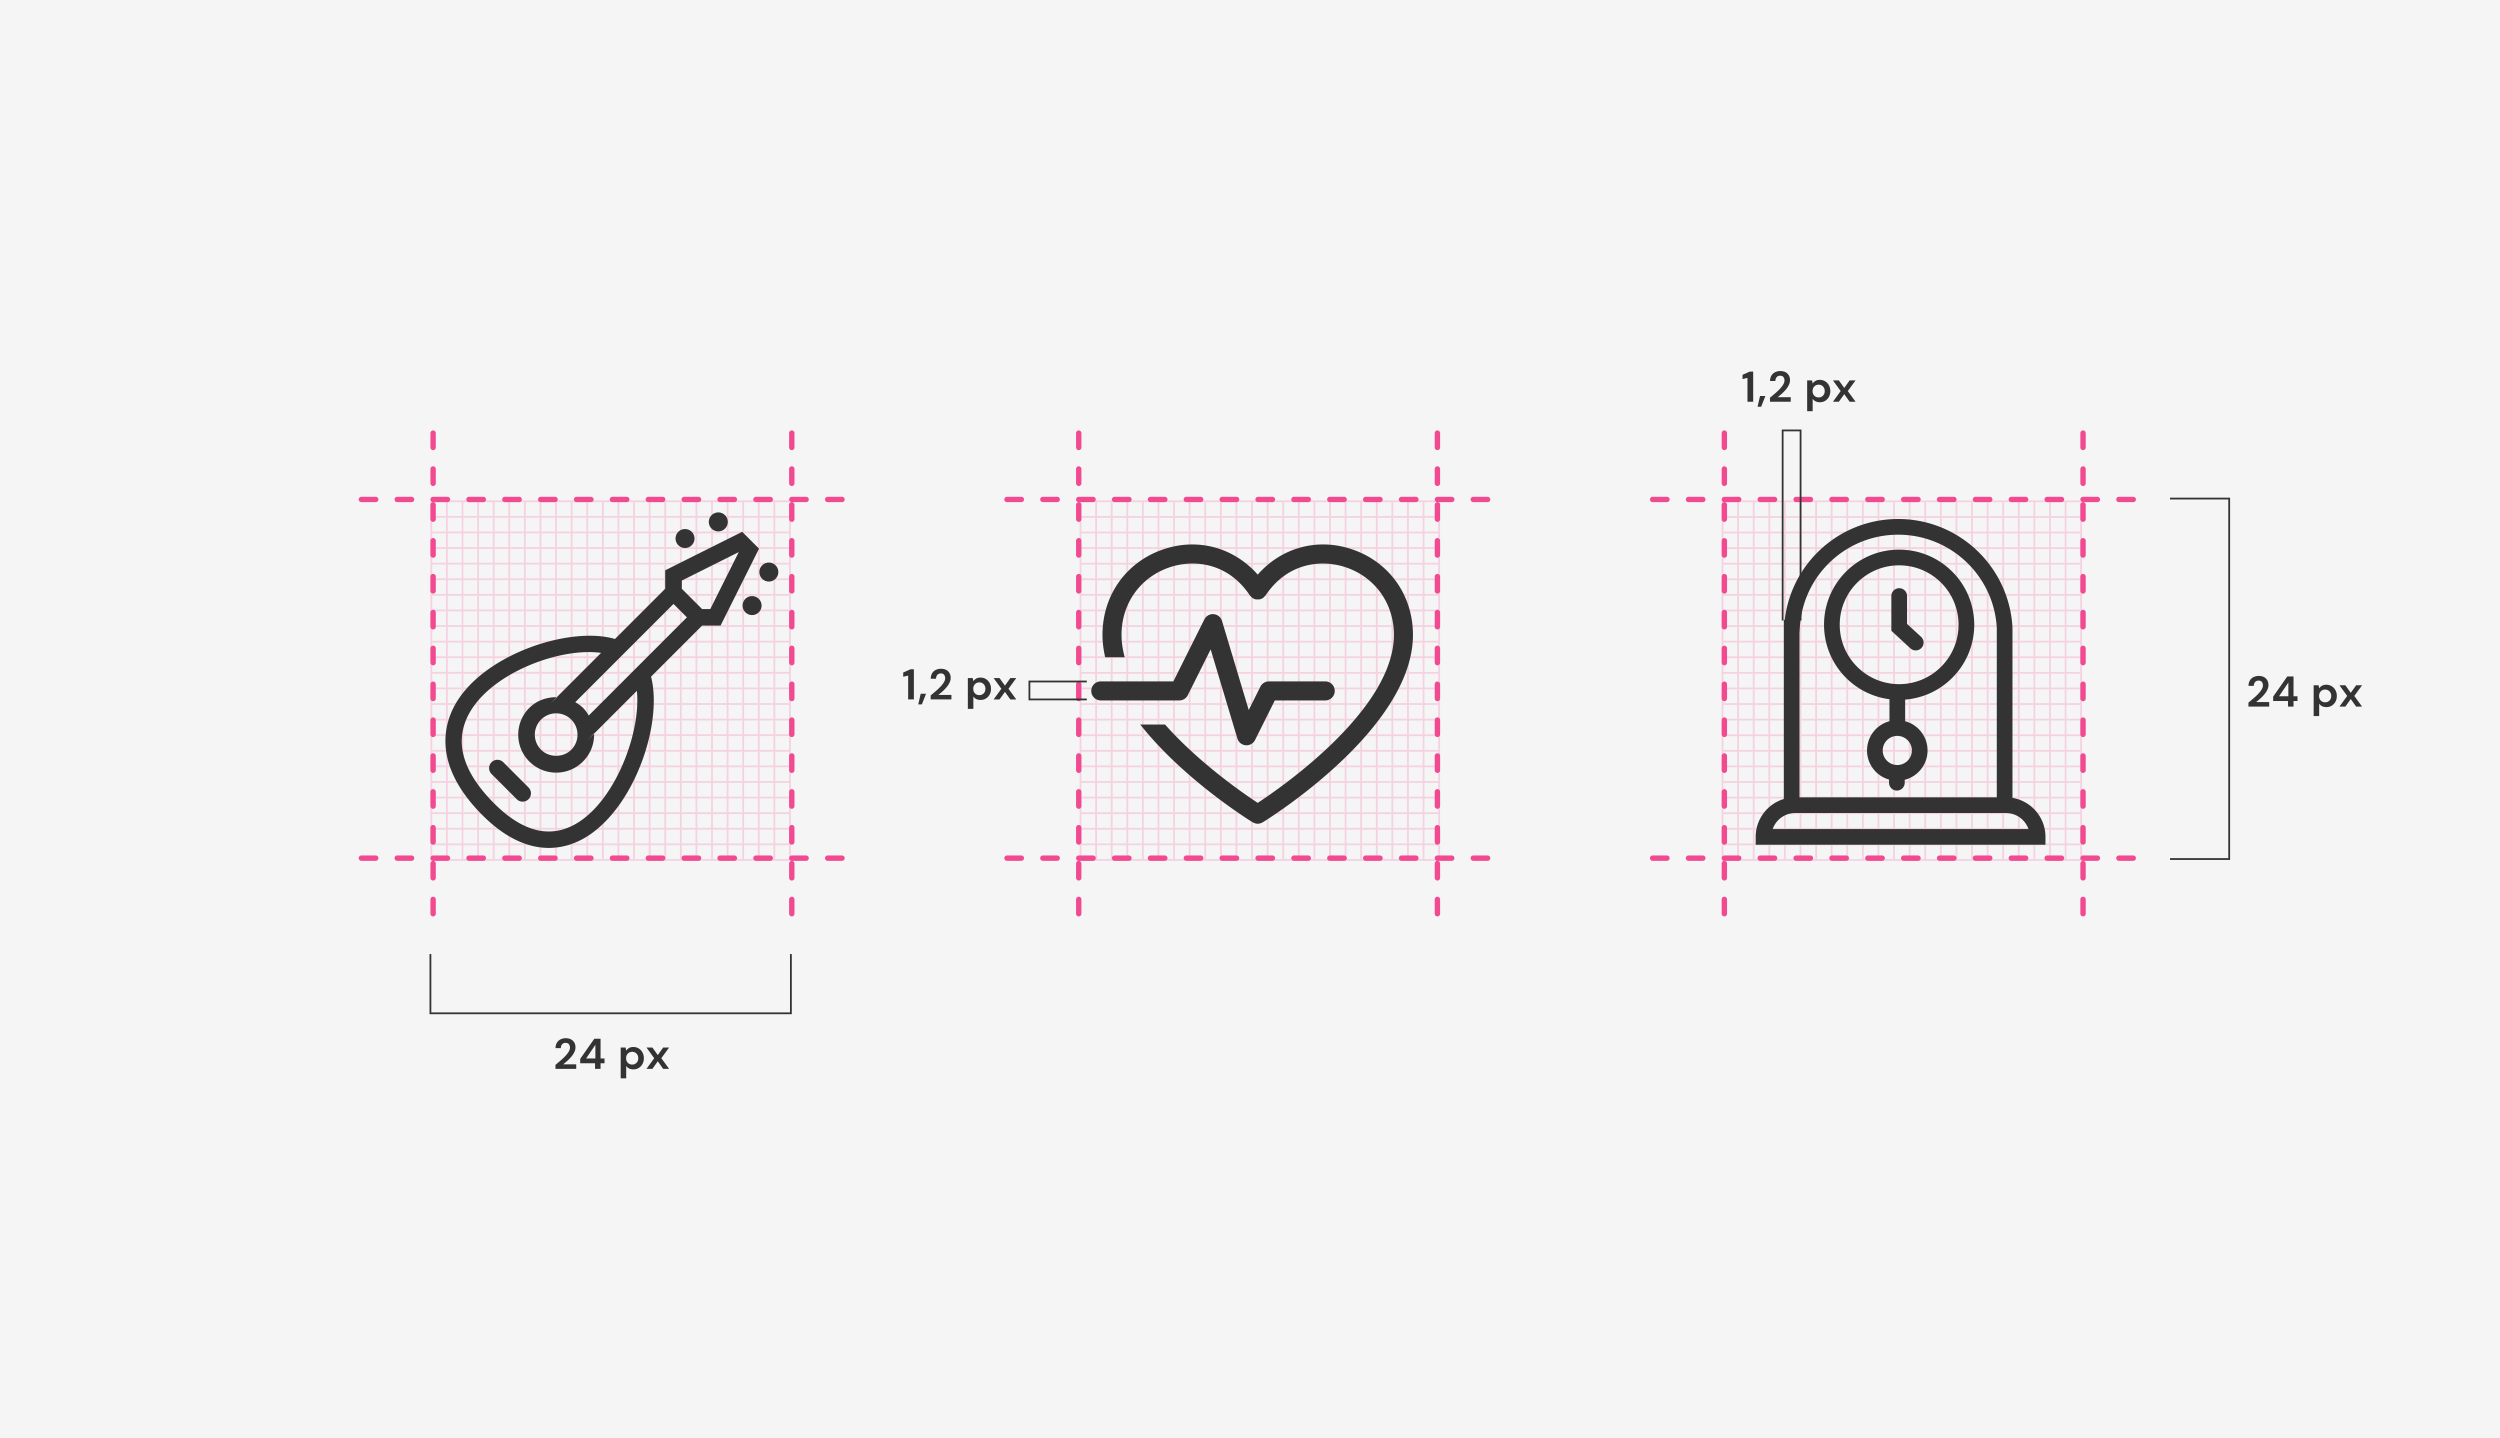 <svg xmlns="http://www.w3.org/2000/svg" width="697" height="401" fill="none"><path fill="#F5F5F5" d="M0 0h697v401H0z"/><path stroke="#F24A91" stroke-opacity=".2" stroke-width=".5" d="M120 239.75h100m-100-4.348h100m-100-4.348h100m-100-4.347h100m-100-4.348h100m-100-4.348h100m-100-4.348h100m-100-4.348h100m-100-4.348h100m-100-4.347h100m-100-4.348h100m-100-4.348h100m-100-4.348h100m-100-4.348h100m-100-4.348h100m-100-4.347h100m-100-4.348h100m-100-4.348h100m-100-4.348h100m-100-4.348h100m-100-4.348h100m-100-4.347h100m-100-4.348h100m-100-4.348h100m-99.75.25v100m4.348-100v100m4.348-100v100m4.347-100v100m4.348-100v100m4.348-100v100m4.348-100v100m4.348-100v100m4.348-100v100m4.347-100v100m4.348-100v100m4.348-100v100m4.348-100v100m4.348-100v100m4.348-100v100m4.347-100v100m4.348-100v100m4.348-100v100m4.348-100v100m4.348-100v100m4.348-100v100m4.347-100v100m4.348-100v100m4.348-100v100m80.75-.25h100m-100-4.348h100m-100-4.348h100m-100-4.347h100m-100-4.348h100m-100-4.348h100m-100-4.348h100m-100-4.348h100m-100-4.348h100m-100-4.347h100m-100-4.348h100m-100-4.348h100m-100-4.348h100m-100-4.348h100m-100-4.348h100m-100-4.347h100m-100-4.348h100m-100-4.348h100m-100-4.348h100m-100-4.348h100m-100-4.348h100m-100-4.347h100m-100-4.348h100m-100-4.348h100m-99.75.25v100m4.348-100v100m4.348-100v100m4.347-100v100m4.348-100v100m4.348-100v100m4.348-100v100m4.348-100v100m4.348-100v100m4.347-100v100m4.348-100v100m4.348-100v100m4.348-100v100m4.348-100v100m4.348-100v100m4.347-100v100m4.348-100v100m4.348-100v100m4.348-100v100m4.348-100v100m4.348-100v100m4.347-100v100m4.348-100v100m4.348-100v100m78.75-.25h100m-100-4.348h100m-100-4.348h100m-100-4.347h100m-100-4.348h100m-100-4.348h100m-100-4.348h100m-100-4.348h100m-100-4.348h100m-100-4.347h100m-100-4.348h100m-100-4.348h100m-100-4.348h100m-100-4.348h100m-100-4.348h100m-100-4.347h100m-100-4.348h100m-100-4.348h100m-100-4.348h100m-100-4.348h100m-100-4.348h100m-100-4.347h100m-100-4.348h100m-100-4.348h100m-99.75.25v100m4.348-100v100m4.348-100v100m4.347-100v100m4.348-100v100m4.348-100v100m4.348-100v100m4.348-100v100m4.348-100v100m4.347-100v100m4.348-100v100m4.348-100v100m4.348-100v100m4.348-100v100m4.348-100v100m4.347-100v100m4.348-100v100m4.348-100v100m4.348-100v100m4.348-100v100m4.348-100v100m4.347-100v100m4.348-100v100m4.348-100v100"/><path fill="#333" fill-rule="evenodd" d="M201.573 147.807a2.645 2.645 0 1 1-2.474-4.673 2.645 2.645 0 0 1 2.474 4.673zm-63.784 76.205c8.228 8.225 16.162 9.962 23.597 5.169 10.481-6.772 17.34-25.263 16.171-36.566l-11.949 11.947-.005-.038-.003-.033a1.096 1.096 0 0 1-.004-.055c.009-.014.009-.018-.001-.012l.001.012c-.097.141-1.159 1.257-1.651 1.774l-.241.255 1.904-1.903.005.044c.01.074.019.148.019.225 0 2.821-1.096 5.478-3.096 7.475v.003a10.5 10.5 0 0 1-7.475 3.097c-2.825 0-5.482-1.1-7.479-3.097-2-2-3.096-4.653-3.096-7.478s1.096-5.482 3.096-7.482c2.039-2.035 4.847-3.009 7.642-2.966l-1.801 1.801.146-.138c.431-.407 1.624-1.536 1.811-1.66l.021.001c.009-.016 0-.015-.021-.001l-.156-.003 12.358-12.359c-10.912-1.534-29.153 4.997-36.043 15.66-5.225 8.09-3.125 16.947 6.25 26.328zm57.95-54.21h2.29l7.938-15.881-15.878 7.941v2.284l5.65 5.656zm-35.36 25.969c.775.435 1.513.938 2.157 1.581.643.644 1.153 1.369 1.606 2.135l27.368-27.372-3.74-3.741-27.391 27.397zm-1.115 4.853a5.897 5.897 0 0 0-4.203-1.743 5.914 5.914 0 0 0-4.207 1.74 5.924 5.924 0 0 0-1.743 4.21 5.91 5.91 0 0 0 1.743 4.203c2.25 2.253 6.169 2.247 8.41.003v-.003a5.897 5.897 0 0 0 1.743-4.203 5.9 5.9 0 0 0-1.743-4.207zm36.475-26.197-14.229 14.232c3.279 12.618-4.231 35.762-17.615 44.406-2.513 1.625-6.26 3.337-10.888 3.337-5.212 0-11.54-2.178-18.478-9.106-14.603-14.603-10.575-26.39-6.875-32.119 8.563-13.262 31.678-20.612 43.8-17.025l14.003-14.006v-5.144l21.469-10.731 4.691 4.694-10.728 21.462h-5.15zm-55.398 38.111 7.009 7.013a2.312 2.312 0 0 1 0 3.271 2.32 2.32 0 0 1-1.634.679 2.327 2.327 0 0 1-1.641-.679l-7.006-7.009a2.315 2.315 0 1 1 3.272-3.275zm72.146-51.18a2.638 2.638 0 0 0 3.738 0 2.644 2.644 0 0 0 0-3.737 2.645 2.645 0 0 0-3.738 0 2.639 2.639 0 0 0 0 3.737zm-23.834-9.979a2.643 2.643 0 1 0 4.672-2.475 2.647 2.647 0 0 0-3.572-1.1 2.642 2.642 0 0 0-1.1 3.575zm19.159 19.326a2.645 2.645 0 0 1 0-3.738 2.639 2.639 0 0 1 3.737 0 2.638 2.638 0 0 1 0 3.738 2.639 2.639 0 0 1-3.737 0zm142.842-10.498c6.4-7.291 16.028-10.181 25.459-7.325 10.825 3.278 17.819 12.747 17.819 24.122 0 26.184-40.175 51.209-41.887 52.262-.016.011-.032.016-.047.022a.205.205 0 0 0-.038.016.558.558 0 0 1-.066.03l-.059.026a2.67 2.67 0 0 1-1.178.3h-.006c-.4 0-.803-.112-1.181-.3l-.059-.026a.493.493 0 0 1-.066-.03.205.205 0 0 0-.038-.016c-.015-.006-.031-.011-.047-.022-1.14-.7-19.325-12.037-31.356-27.262h6.916c9.515 10.719 21.778 19.175 25.834 21.84 6.956-4.568 37.969-26.115 37.969-46.84 0-8.981-5.516-16.453-14.047-19.038-6.581-1.987-15.734-.937-21.703 8l-.002.001-.001.002a1.551 1.551 0 0 1-.282.295 3.236 3.236 0 0 0-.125.112c-.037.037-.072.077-.107.117-.069.08-.138.16-.23.22l-.002.001-.001.002a2.674 2.674 0 0 1-.963.394c-.114.021-.226.014-.338.007-.056-.003-.112-.007-.168-.007-.057 0-.114.004-.171.007-.112.007-.224.014-.338-.007a2.696 2.696 0 0 1-.963-.394c0-.003-.003-.003-.003-.003-.089-.058-.155-.135-.222-.212a1.934 1.934 0 0 0-.115-.125c-.041-.039-.082-.074-.123-.11-.099-.087-.197-.172-.274-.287-.003-.003-.007-.006-.007-.01 0-.003-.003-.003-.003-.003-5.968-8.937-15.128-9.987-21.706-8-8.531 2.585-14.047 10.057-14.047 19.038 0 2.081.325 4.172.894 6.25h-5.447c-.475-2.069-.756-4.153-.756-6.25 0-11.375 6.994-20.844 17.819-24.122 9.415-2.85 19.053.037 25.462 7.325zm-3.355 47.57a2.663 2.663 0 0 0 2.607-1.46l5.512-11.031h13.984a2.657 2.657 0 1 0 0-5.312h-15.625a2.663 2.663 0 0 0-2.378 1.468l-3.253 6.51-7.45-24.835a2.657 2.657 0 0 0-2.315-1.884c-1.075-.113-2.116.484-2.607 1.459l-8.637 17.282h-20.235a2.656 2.656 0 1 0 0 5.312h21.875a2.665 2.665 0 0 0 2.379-1.469l6.378-12.759 7.45 24.834a2.656 2.656 0 0 0 2.315 1.885zm181.905-63.079c16.688 0 30.506 12.863 31.818 29.436l.057.876v47.437c5.22.873 9.199 5.414 9.199 10.883v2.187h-80.791v-2.187c0-4.984 3.304-9.196 7.842-10.566v-49.941l.258-.001.064-.517c2.055-15.359 14.981-27.171 30.678-27.596l.875-.011zm27.503 30.426-.003 47.172h-55l-.001-45.752.076-1.42.054-.806c1.154-14.189 13.007-25.245 27.371-25.245 14.652 0 26.742 11.494 27.503 26.051zm3.015 51.563-.475-.016h-58.725a6.662 6.662 0 0 0-6.261 4.383l-.03.087h71.3l-.027-.087a6.663 6.663 0 0 0-5.782-4.367zm-28.057-60.811a2.188 2.188 0 0 0-4.355.297v9.683l5.311 4.903.28.219a2.187 2.187 0 0 0 2.811-.343l.22-.28a2.188 2.188 0 0 0-.343-2.811l-3.905-3.6.001-7.771-.02-.297zm-23.123 8.303c0-11.561 9.376-20.937 20.937-20.937 11.561 0 20.938 9.376 20.938 20.937 0 10.996-8.482 20.016-19.259 20.871v6.028c3.595.967 6.243 4.25 6.243 8.149 0 3.943-2.708 7.256-6.364 8.181v.811a2.187 2.187 0 0 1-4.355.297l-.02-.297v-.872a8.444 8.444 0 0 1-6.136-8.12 8.443 8.443 0 0 1 6.257-8.152v-6.13c-10.288-1.324-18.241-10.118-18.241-20.766zm37.5 0c0-9.145-7.418-16.562-16.563-16.562s-16.562 7.417-16.562 16.562c0 9.145 7.417 16.563 16.562 16.563 9.145 0 16.563-7.418 16.563-16.563zm-17.079 30.986a4.065 4.065 0 0 1 4.063 4.062 4.065 4.065 0 0 1-4.063 4.063 4.065 4.065 0 0 1-4.062-4.063 4.064 4.064 0 0 1 4.062-4.062z" clip-rule="evenodd"/><path stroke="#F24A91" stroke-dasharray="4 6" stroke-linecap="round" stroke-width="1.5" d="M100.75 139.25h138.5m-18.5-18.5v138.5m-120-20h138.5m-118.5-118.5v138.5m160-120h138.5m-18.5-18.5v138.5m-120-20h138.5m-118.5-118.5v138.5m160-120h138.5m-18.5-18.5v138.5m-120-20h138.5m-118.5-118.5v138.5"/><path stroke="#333" stroke-width=".5" d="M120 266v16.5h100.5V266m82.5-76h-16v5h16m199-22v-53h-5v53m108 66.5h16.5V139H605"/><path fill="#333" d="M154.864 298v-1.116a86.946 86.946 0 0 0 1.488-1.26c.488-.416.92-.828 1.296-1.236.384-.408.688-.804.912-1.188.232-.392.348-.772.348-1.14a1.51 1.51 0 0 0-.288-.912c-.184-.264-.492-.396-.924-.396-.44 0-.772.144-.996.432-.224.288-.336.636-.336 1.044h-1.488c.016-.616.152-1.128.408-1.536a2.365 2.365 0 0 1 1.02-.924 3.2 3.2 0 0 1 1.428-.312c.856 0 1.52.236 1.992.708.48.464.72 1.068.72 1.812 0 .464-.108.916-.324 1.356-.208.44-.484.864-.828 1.272-.344.408-.716.792-1.116 1.152-.4.352-.788.68-1.164.984h3.636V298h-5.784zm11.034 0v-1.56h-4.14v-1.224l3.936-5.616h1.74v5.508h1.104v1.332h-1.104V298h-1.536zm-2.496-2.892h2.592v-3.816l-2.592 3.816zm9.647 5.532v-8.592h1.368l.168.852c.192-.264.444-.496.756-.696.32-.2.732-.3 1.236-.3.56 0 1.06.136 1.5.408.44.272.788.644 1.044 1.116.256.472.384 1.008.384 1.608 0 .6-.128 1.136-.384 1.608a2.947 2.947 0 0 1-1.044 1.104c-.44.264-.94.396-1.5.396-.448 0-.84-.084-1.176-.252a2.12 2.12 0 0 1-.816-.708v3.456h-1.536zm3.204-3.84c.488 0 .892-.164 1.212-.492.32-.328.48-.752.48-1.272s-.16-.948-.48-1.284c-.32-.336-.724-.504-1.212-.504-.496 0-.904.168-1.224.504-.312.328-.468.752-.468 1.272s.156.948.468 1.284c.32.328.728.492 1.224.492zm3.984 1.2 2.16-2.976-2.16-2.976h1.644l1.512 2.112 1.5-2.112h1.656l-2.172 2.976 2.172 2.976h-1.656l-1.5-2.112-1.512 2.112h-1.644zm446.627-101v-1.116a86.946 86.946 0 0 0 1.488-1.26c.488-.416.92-.828 1.296-1.236.384-.408.688-.804.912-1.188.232-.392.348-.772.348-1.14a1.51 1.51 0 0 0-.288-.912c-.184-.264-.492-.396-.924-.396-.44 0-.772.144-.996.432-.224.288-.336.636-.336 1.044h-1.488c.016-.616.152-1.128.408-1.536a2.365 2.365 0 0 1 1.02-.924 3.2 3.2 0 0 1 1.428-.312c.856 0 1.52.236 1.992.708.48.464.72 1.068.72 1.812 0 .464-.108.916-.324 1.356-.208.44-.484.864-.828 1.272-.344.408-.716.792-1.116 1.152-.4.352-.788.68-1.164.984h3.636V197h-5.784zm11.034 0v-1.56h-4.14v-1.224l3.936-5.616h1.74v5.508h1.104v1.332h-1.104V197h-1.536zm-2.496-2.892h2.592v-3.816l-2.592 3.816zm9.647 5.532v-8.592h1.368l.168.852c.192-.264.444-.496.756-.696.32-.2.732-.3 1.236-.3.56 0 1.06.136 1.5.408.44.272.788.644 1.044 1.116.256.472.384 1.008.384 1.608 0 .6-.128 1.136-.384 1.608a2.947 2.947 0 0 1-1.044 1.104c-.44.264-.94.396-1.5.396-.448 0-.84-.084-1.176-.252a2.12 2.12 0 0 1-.816-.708v3.456h-1.536zm3.204-3.84c.488 0 .892-.164 1.212-.492.32-.328.48-.752.48-1.272s-.16-.948-.48-1.284c-.32-.336-.724-.504-1.212-.504-.496 0-.904.168-1.224.504-.312.328-.468.752-.468 1.272s.156.948.468 1.284c.32.328.728.492 1.224.492zm3.984 1.2 2.16-2.976-2.16-2.976h1.644l1.512 2.112 1.5-2.112h1.656l-2.172 2.976 2.172 2.976h-1.656l-1.5-2.112-1.512 2.112h-1.644zm-399.043-2v-6.648l-1.38.324V187.5l2.028-.9h.948v8.4h-1.596zm2.817 1.392.684-2.988h1.488l-1.164 2.988h-1.008zm3.461-1.392v-1.116a86.946 86.946 0 0 0 1.488-1.26c.488-.416.92-.828 1.296-1.236.384-.408.688-.804.912-1.188.232-.392.348-.772.348-1.14a1.51 1.51 0 0 0-.288-.912c-.184-.264-.492-.396-.924-.396-.44 0-.772.144-.996.432-.224.288-.336.636-.336 1.044h-1.488c.016-.616.152-1.128.408-1.536a2.365 2.365 0 0 1 1.02-.924 3.2 3.2 0 0 1 1.428-.312c.856 0 1.52.236 1.992.708.48.464.72 1.068.72 1.812 0 .464-.108.916-.324 1.356-.208.44-.484.864-.828 1.272-.344.408-.716.792-1.116 1.152-.4.352-.788.68-1.164.984h3.636V195h-5.784zm10.363 2.64v-8.592h1.368l.168.852c.192-.264.444-.496.756-.696.32-.2.732-.3 1.236-.3.56 0 1.06.136 1.5.408.44.272.788.644 1.044 1.116.256.472.384 1.008.384 1.608 0 .6-.128 1.136-.384 1.608a2.947 2.947 0 0 1-1.044 1.104c-.44.264-.94.396-1.5.396-.448 0-.84-.084-1.176-.252a2.12 2.12 0 0 1-.816-.708v3.456h-1.536zm3.204-3.84c.488 0 .892-.164 1.212-.492.32-.328.48-.752.48-1.272s-.16-.948-.48-1.284c-.32-.336-.724-.504-1.212-.504-.496 0-.904.168-1.224.504-.312.328-.468.752-.468 1.272s.156.948.468 1.284c.32.328.728.492 1.224.492zm3.984 1.2 2.16-2.976-2.16-2.976h1.644l1.512 2.112 1.5-2.112h1.656l-2.172 2.976 2.172 2.976h-1.656l-1.5-2.112-1.512 2.112h-1.644zm210.171-83v-6.648l-1.38.324V104.5l2.028-.9h.948v8.4h-1.596zm2.817 1.392.684-2.988h1.488l-1.164 2.988h-1.008zm3.461-1.392v-1.116a86.946 86.946 0 0 0 1.488-1.26c.488-.416.92-.828 1.296-1.236.384-.408.688-.804.912-1.188.232-.392.348-.772.348-1.14a1.51 1.51 0 0 0-.288-.912c-.184-.264-.492-.396-.924-.396-.44 0-.772.144-.996.432-.224.288-.336.636-.336 1.044h-1.488c.016-.616.152-1.128.408-1.536a2.365 2.365 0 0 1 1.02-.924 3.2 3.2 0 0 1 1.428-.312c.856 0 1.52.236 1.992.708.48.464.72 1.068.72 1.812 0 .464-.108.916-.324 1.356-.208.44-.484.864-.828 1.272-.344.408-.716.792-1.116 1.152-.4.352-.788.68-1.164.984h3.636V112h-5.784zm10.363 2.64v-8.592h1.368l.168.852c.192-.264.444-.496.756-.696.32-.2.732-.3 1.236-.3.56 0 1.06.136 1.5.408.44.272.788.644 1.044 1.116.256.472.384 1.008.384 1.608 0 .6-.128 1.136-.384 1.608a2.947 2.947 0 0 1-1.044 1.104c-.44.264-.94.396-1.5.396-.448 0-.84-.084-1.176-.252a2.12 2.12 0 0 1-.816-.708v3.456h-1.536zm3.204-3.84c.488 0 .892-.164 1.212-.492.32-.328.48-.752.48-1.272s-.16-.948-.48-1.284c-.32-.336-.724-.504-1.212-.504-.496 0-.904.168-1.224.504-.312.328-.468.752-.468 1.272s.156.948.468 1.284c.32.328.728.492 1.224.492zm3.984 1.2 2.16-2.976-2.16-2.976h1.644l1.512 2.112 1.5-2.112h1.656l-2.172 2.976 2.172 2.976h-1.656l-1.5-2.112-1.512 2.112h-1.644z"/></svg>